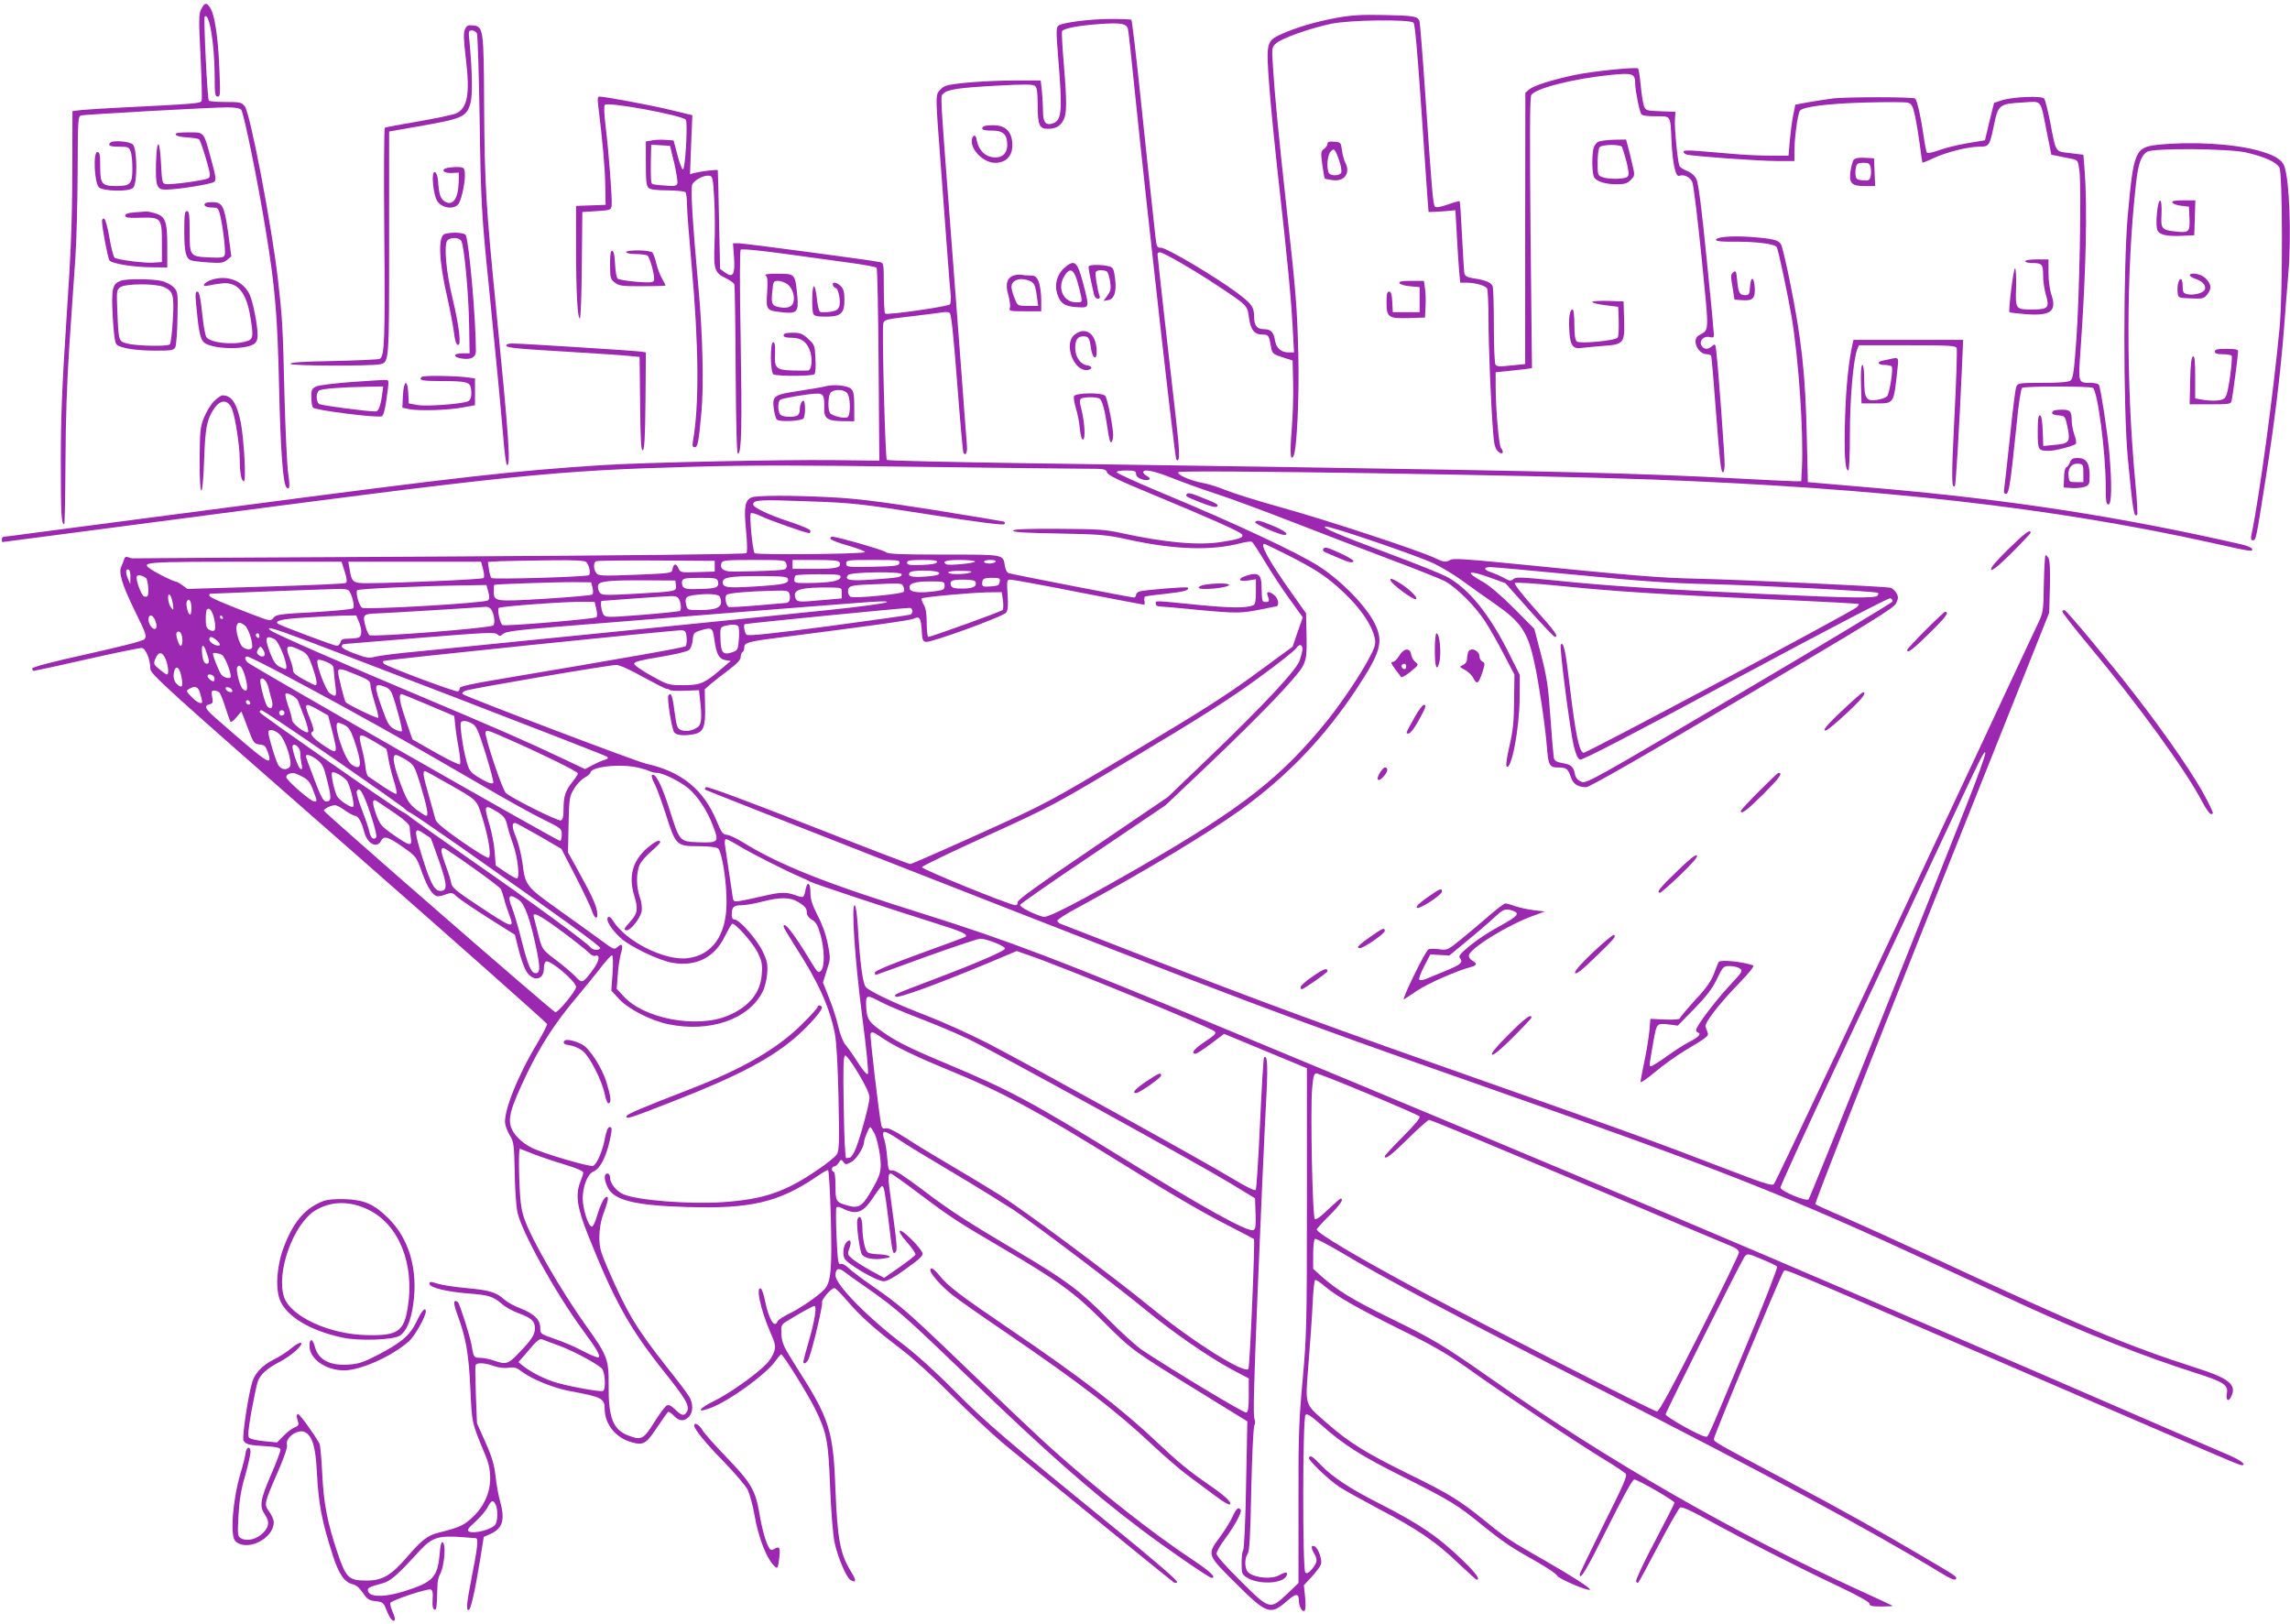 <?xml version="1.0" standalone="no"?>
<!DOCTYPE svg PUBLIC "-//W3C//DTD SVG 20010904//EN"
 "http://www.w3.org/TR/2001/REC-SVG-20010904/DTD/svg10.dtd">
<svg version="1.0" xmlns="http://www.w3.org/2000/svg"
 width="1280pt" height="908pt" viewBox="0 0 1280 908"
 preserveAspectRatio="xMidYMid meet">
<g transform="translate(0,908) scale(0.1,-0.1)"
fill="#9c27b0" stroke="none">
<path d="M1125 9030 c-14 -27 -15 -57 -4 -265 6 -129 9 -240 6 -248 -5 -15
-27 -17 -427 -37 -107 -5 -217 -12 -245 -15 l-50 -6 -1 -352 c-1 -280 -8 -447
-33 -819 -24 -369 -31 -534 -31 -787 0 -300 3 -351 19 -351 3 0 6 156 7 348 1
241 8 442 22 657 12 171 27 387 33 480 7 94 12 311 13 483 1 304 2 313 21 317
28 6 735 45 816 45 42 0 70 -5 77 -13 15 -17 94 -407 137 -672 53 -322 66
-477 75 -880 8 -355 22 -539 41 -559 18 -19 21 5 10 76 -6 40 -16 240 -21 443
-9 385 -12 426 -36 640 -35 302 -155 931 -186 971 -18 22 -26 24 -108 24 -49
0 -91 3 -93 8 -8 12 -30 462 -23 469 26 26 55 -150 56 -334 0 -98 2 -113 17
-113 15 0 15 15 9 158 -7 174 -26 300 -51 338 -20 32 -31 30 -50 -6z"/>
<path d="M7475 8981 c-121 -22 -229 -54 -311 -91 -86 -39 -88 -45 -69 -295 8
-110 33 -360 55 -555 47 -419 67 -629 76 -802 l7 -128 -29 0 c-43 0 -70 24
-77 65 -8 49 -23 65 -63 65 -37 0 -54 20 -54 67 0 58 -13 75 -99 139 -120 89
-389 248 -420 249 -24 0 -26 4 -33 65 -19 170 -52 479 -88 824 -22 209 -43
382 -46 385 -3 3 -53 5 -112 5 -120 0 -273 -20 -296 -37 -13 -11 -13 -32 -1
-182 24 -293 20 -346 -28 -364 -40 -15 -57 4 -57 63 0 29 -3 81 -6 115 l-7 61
-141 0 c-157 0 -351 -15 -390 -30 -14 -5 -32 -20 -41 -34 -15 -22 -14 -50 10
-363 14 -186 32 -428 40 -538 8 -110 17 -216 19 -236 2 -20 0 -42 -4 -50 -8
-12 -346 -61 -362 -52 -5 2 -8 67 -8 143 0 137 0 140 -22 145 -45 10 -757 105
-788 105 l-33 0 6 -80 c6 -96 -6 -116 -51 -83 l-27 20 -6 274 c-3 151 -6 276
-7 278 -2 4 -86 -5 -126 -15 l-29 -7 6 165 7 164 -133 32 c-119 28 -355 72
-387 72 -10 0 -11 -13 -6 -52 25 -206 37 -339 39 -438 l2 -115 -82 -3 -83 -3
0 -232 c0 -250 8 -397 21 -397 5 0 10 134 11 298 l3 297 80 5 c76 5 80 6 84
30 4 31 -16 299 -34 445 -8 67 -10 114 -4 119 17 18 426 -57 452 -83 13 -13
-3 -283 -16 -278 -6 2 -20 39 -31 83 l-21 79 -45 3 c-24 2 -59 1 -77 -3 l-33
-6 0 -123 c0 -101 3 -126 16 -137 11 -9 47 -13 107 -13 51 -1 95 -5 99 -11 4
-5 8 -37 8 -70 0 -33 12 -186 26 -340 40 -450 43 -780 7 -982 -4 -25 -2 -33
10 -33 17 0 22 25 38 200 13 143 7 427 -16 680 -35 390 -46 569 -35 590 14 25
65 52 93 48 21 -3 22 -10 29 -128 4 -69 5 -181 2 -250 -6 -146 0 -165 63 -195
23 -11 45 -27 48 -35 2 -8 6 -225 7 -482 2 -306 6 -467 13 -465 20 7 23 151
15 637 -6 303 -5 499 0 504 6 6 101 -3 247 -23 131 -18 298 -41 372 -51 73
-10 137 -22 141 -27 4 -4 9 -249 11 -543 l4 -535 -255 3 c-298 3 -1064 -13
-1295 -28 -494 -32 -772 -63 -2080 -235 -654 -86 -795 -104 -885 -116 -41 -5
-140 -18 -220 -29 -80 -11 -151 -20 -157 -20 -7 0 -13 -7 -13 -15 0 -8 2 -15
3 -15 2 0 397 52 878 115 1995 263 2193 284 2984 306 303 9 601 9 1230 0 457
-6 885 -11 953 -11 115 0 123 -1 130 -21 6 -16 66 -45 243 -118 334 -139 497
-211 510 -227 15 -18 -12 -28 -117 -44 -128 -20 -318 -2 -559 51 -87 19 -133
22 -349 23 -179 1 -250 -2 -253 -10 -3 -9 67 -13 254 -16 241 -5 267 -7 398
-36 256 -55 458 -61 621 -18 29 7 56 11 62 7 5 -3 38 -53 72 -110 35 -58 96
-152 137 -208 l75 -104 -29 -82 -28 -82 -205 -150 c-160 -118 -309 -213 -685
-437 -478 -285 -481 -287 -857 -457 -208 -94 -384 -171 -390 -171 -7 0 -265
99 -573 220 -351 137 -563 216 -569 210 -5 -5 -8 -11 -5 -14 2 -2 481 -191
1064 -419 1996 -782 2168 -847 3295 -1242 1327 -465 1696 -611 2530 -998 195
-90 411 -190 480 -222 348 -159 683 -291 961 -379 160 -51 185 -68 176 -115
-7 -36 8 -50 22 -22 37 69 -5 105 -194 165 -380 122 -635 228 -1465 614 -190
88 -415 190 -500 227 -85 36 -159 70 -163 74 -5 5 288 750 649 1657 l658 1649
4 142 c2 94 0 149 -8 163 -6 12 -14 19 -17 16 -3 -3 -7 -75 -9 -161 -2 -151
-3 -158 -34 -223 -18 -37 -160 -341 -317 -677 -627 -1340 -1146 -2441 -1158
-2454 -11 -11 -59 5 -286 92 -347 134 -592 223 -1261 458 -962 338 -1287 457
-2013 739 -214 84 -402 156 -417 162 -16 5 -28 15 -28 22 0 6 57 43 128 80
359 195 708 404 895 538 261 188 470 406 650 678 135 205 151 262 102 363 -48
98 -183 237 -310 320 -119 77 -471 242 -895 418 -129 54 -236 103 -238 109 -2
6 18 10 52 10 48 0 56 -3 56 -19 0 -12 11 -23 32 -30 38 -13 61 1 29 18 -12 7
-21 16 -21 21 0 21 63 8 169 -35 61 -24 173 -64 249 -89 75 -24 265 -95 422
-156 157 -61 400 -154 540 -207 140 -52 277 -107 305 -121 67 -36 172 -141
227 -227 25 -38 72 -121 104 -183 l59 -113 -2 -147 c-1 -118 -6 -167 -26 -252
-14 -60 -21 -109 -16 -114 26 -28 72 212 73 380 l1 131 -57 114 c-112 226
-229 370 -353 436 -33 17 -177 75 -320 128 -291 109 -376 145 -358 152 18 7
513 -162 608 -207 44 -21 116 -65 160 -97 44 -32 123 -89 176 -125 153 -106
189 -160 227 -339 24 -111 58 -339 68 -459 8 -108 15 -120 62 -120 48 0 56 -7
72 -53 13 -40 39 -57 87 -57 17 0 340 185 871 498 724 426 846 502 860 529 13
28 14 36 2 58 -8 14 -23 27 -34 30 -37 7 -822 44 -1071 50 -227 5 -345 15
-1110 91 -192 19 -264 23 -277 15 -25 -15 -38 -14 -86 9 -84 41 -604 212 -848
280 -138 38 -284 84 -325 101 -41 17 -96 34 -124 39 -69 12 -151 48 -138 61
14 14 1958 -16 2638 -41 1287 -48 2247 -157 3141 -355 222 -50 227 -50 222
-33 -3 7 -29 18 -59 25 -674 154 -1288 249 -2019 313 -135 12 -281 24 -325 28
l-80 7 -6 260 c-8 350 -29 536 -95 865 -20 96 -41 186 -47 200 -14 29 -43 36
-178 46 -105 7 -192 -1 -187 -18 3 -7 41 -10 103 -9 115 1 225 -12 236 -30 9
-14 63 -271 84 -394 39 -238 66 -637 57 -837 l-4 -78 -37 0 c-21 0 -161 7
-312 15 -551 30 -1058 42 -2574 65 -368 5 -1010 15 -1425 21 -415 6 -759 14
-763 18 -9 9 -28 731 -20 762 6 23 10 24 183 44 74 9 144 18 155 20 11 2 26 1
33 -4 9 -5 21 -116 42 -390 16 -210 32 -386 35 -392 14 -21 24 4 19 49 -2 26
-18 229 -34 452 -17 223 -39 520 -50 660 -67 880 -64 830 -48 846 24 24 80 33
296 45 158 9 206 8 217 -1 11 -9 15 -35 15 -101 0 -117 9 -139 55 -139 47 0
71 14 90 50 18 36 19 95 1 314 -8 93 -12 174 -10 181 7 16 94 33 215 41 115 8
147 2 154 -29 3 -12 21 -177 40 -367 71 -689 222 -2031 230 -2039 21 -20 20
38 -1 219 -38 329 -104 916 -104 929 0 6 6 11 13 11 19 0 197 -103 321 -186
169 -112 168 -111 177 -178 9 -69 30 -96 75 -96 35 0 37 -4 49 -72 6 -34 11
-38 63 -55 l57 -18 3 -125 c2 -69 -2 -187 -8 -262 -11 -131 -7 -179 10 -147
19 32 33 339 27 568 -7 270 -13 343 -67 831 -43 390 -65 619 -75 780 -7 103
-6 106 18 128 29 27 188 84 307 109 103 22 441 26 461 6 8 -8 21 -156 40 -430
16 -230 32 -465 36 -523 l8 -105 35 1 c19 1 53 3 75 5 l40 4 8 -140 c4 -77 10
-168 13 -202 l6 -63 36 0 c47 0 103 -16 114 -32 4 -7 8 -83 8 -168 0 -153 13
-476 26 -638 5 -66 10 -88 27 -105 23 -23 38 -7 17 18 -12 15 -29 208 -30 342
l0 82 58 6 c31 3 77 8 101 11 l44 6 -8 753 c-5 551 -4 758 4 773 20 38 239 93
443 113 125 13 138 8 138 -50 1 -40 23 -151 34 -169 4 -8 36 -12 81 -12 87 0
81 9 88 -140 6 -123 23 -201 43 -193 26 10 60 -6 73 -34 7 -15 30 -205 52
-422 43 -437 45 -400 -16 -436 -41 -24 -5 -105 46 -105 10 0 20 -4 23 -8 3 -4
14 -132 25 -283 25 -324 30 -369 42 -369 5 0 9 21 9 46 0 48 -35 528 -46 622
-5 50 -7 53 -23 38 -24 -22 -48 -20 -61 3 -14 27 14 55 46 47 19 -5 24 -2 24
13 0 11 -18 204 -41 428 -26 265 -46 419 -56 440 -9 20 -28 37 -52 47 -21 8
-41 21 -44 29 -10 26 -28 210 -25 257 l3 45 -83 3 c-79 3 -83 4 -93 29 -5 15
-14 67 -18 115 -5 49 -11 91 -15 95 -9 10 -263 -16 -358 -37 -129 -28 -223
-58 -249 -79 l-23 -19 -1 -758 0 -759 -79 -8 c-62 -7 -81 -6 -87 5 -5 7 -9
103 -9 213 0 110 -3 210 -6 222 -6 23 -37 37 -112 48 -32 5 -43 12 -47 28 -2
12 -8 107 -13 210 -5 103 -11 189 -13 192 -3 2 -32 -6 -66 -18 -42 -15 -66
-18 -72 -12 -11 11 -17 78 -56 652 -14 204 -28 378 -31 386 -10 26 -34 30
-199 33 -123 3 -183 -1 -260 -15z m-3706 -814 c12 -53 20 -105 17 -113 -5 -14
-18 -16 -72 -11 -36 2 -67 7 -69 9 -7 7 -8 36 -7 131 l2 88 53 -3 52 -3 24
-98z m3425 -2188 c148 -75 204 -111 281 -178 116 -101 195 -211 210 -292 5
-28 0 -48 -30 -104 -47 -91 -154 -250 -234 -350 -257 -319 -478 -492 -1051
-822 -331 -190 -513 -285 -538 -278 -51 13 -134 55 -130 67 3 7 186 135 409
284 l404 273 231 219 c302 287 511 505 538 562 18 39 21 60 19 169 l-3 123
-82 116 c-123 173 -178 272 -151 272 3 0 61 -28 127 -61z m1625 -113 c353 -35
518 -46 731 -51 285 -7 939 -40 947 -49 3 -2 2 -9 -2 -15 -9 -16 -149 -14
-645 9 -569 26 -864 45 -1145 74 -199 20 -232 22 -246 9 -14 -12 -21 -11 -50
5 -19 11 -51 25 -71 32 -46 14 -49 30 -7 30 18 0 237 -20 488 -44z m-487 -16
l83 -30 133 -150 c74 -83 138 -150 143 -150 23 0 1 31 -112 157 -69 77 -117
139 -112 144 5 5 114 -2 253 -16 301 -31 578 -48 1191 -76 261 -11 476 -23
478 -25 3 -2 -2 -11 -10 -18 -28 -26 -1512 -817 -1528 -814 -24 5 -45 106 -76
366 -25 212 -35 256 -51 239 -9 -9 51 -474 72 -564 13 -52 23 -75 36 -79 13
-4 296 143 869 451 512 275 856 454 865 451 9 -3 14 -12 12 -19 -3 -6 -388
-239 -857 -515 -826 -488 -854 -503 -882 -492 -19 8 -31 22 -35 39 -9 46 -20
56 -68 65 -35 6 -47 13 -51 30 -2 11 -11 113 -19 226 -12 176 -20 226 -52 350
l-38 145 -115 116 c-70 70 -138 128 -173 147 -105 58 -84 69 44 22z m-1052
-399 c0 -10 -7 -37 -15 -62 -19 -55 -204 -253 -518 -554 l-219 -210 -421 -286
c-306 -207 -421 -290 -419 -302 2 -10 -4 -17 -12 -17 -30 0 -527 202 -523 213
2 6 167 86 368 177 358 163 371 170 834 447 347 207 523 319 672 428 111 80
209 158 218 171 17 26 35 24 35 -5z m3716 -861 c-281 -714 -878 -2206 -887
-2214 -13 -14 -153 45 -157 65 -1 9 149 337 334 730 185 393 433 921 551 1174
247 528 256 545 260 525 2 -8 -43 -134 -101 -280z"/>
<path d="M2599 8916 c-9 -20 -8 -56 5 -165 24 -197 9 -278 -57 -306 -18 -7
-112 -27 -210 -44 -97 -16 -181 -32 -186 -35 -4 -3 -6 -263 -3 -578 5 -608 2
-702 -26 -714 -9 -4 -126 -9 -260 -12 -174 -3 -242 -8 -239 -16 4 -12 456 -13
503 -2 49 13 49 8 49 676 l0 625 160 28 c253 44 273 53 295 132 12 44 10 177
-6 343 -6 58 -5 62 14 62 11 0 23 -8 28 -17 4 -10 11 -225 15 -478 6 -455 12
-550 50 -920 38 -377 69 -703 82 -858 7 -91 16 -157 22 -157 20 1 8 167 -60
855 -59 594 -66 708 -69 1155 -2 431 -4 442 -63 448 -27 3 -35 -1 -44 -22z"/>
<path d="M10240 8529 c-36 -5 -96 -14 -135 -21 l-70 -13 -12 -60 c-7 -33 -15
-97 -19 -142 l-7 -83 -101 0 c-55 0 -150 4 -211 10 -60 5 -147 12 -192 16 -57
5 -83 3 -83 -4 0 -6 8 -13 18 -16 31 -9 402 -36 503 -36 l99 0 0 60 c0 67 18
201 30 220 14 23 152 41 367 47 116 3 223 3 236 -1 22 -5 28 -16 41 -73 8 -38
20 -111 27 -163 6 -52 13 -97 15 -99 1 -1 28 9 59 24 72 34 195 65 256 65 58
0 60 3 85 124 23 110 30 116 158 123 113 7 99 23 136 -162 l26 -130 37 -7 c20
-5 54 -11 74 -15 38 -8 38 -9 46 -68 12 -88 0 -717 -18 -955 -12 -168 -18
-207 -32 -217 -12 -9 -60 -13 -155 -13 -134 0 -139 -1 -148 -22 -5 -13 -21
-138 -35 -278 -15 -140 -29 -270 -32 -287 -4 -25 -2 -33 10 -33 16 0 24 48 58
380 12 125 25 208 32 212 16 10 379 10 395 0 27 -17 72 -362 72 -549 0 -85 3
-103 15 -103 19 0 20 115 5 290 -10 111 -46 347 -57 376 -3 9 -21 14 -47 14
-71 0 -70 -3 -57 181 31 436 39 798 23 1009 l-7 85 -73 9 c-86 10 -79 -1 -112
171 -13 66 -28 126 -34 134 -13 17 -180 10 -241 -11 l-39 -13 -26 -104 -25
-105 -100 -17 c-55 -9 -126 -27 -158 -39 -33 -12 -62 -18 -66 -14 -4 5 -13 50
-20 101 -13 94 -35 190 -46 202 -10 10 -393 10 -465 0z"/>
<path d="M5497 8373 c-17 -16 -3 -23 47 -23 64 0 86 -21 86 -81 0 -42 -24 -69
-64 -69 -58 0 -97 38 -108 104 -4 27 -22 22 -26 -6 -7 -56 66 -128 130 -128
69 0 105 47 95 123 -8 58 -43 87 -106 87 -26 0 -51 -3 -54 -7z"/>
<path d="M982 8328 c3 -8 28 -14 64 -16 32 -2 63 -7 67 -11 5 -5 22 -53 38
-107 25 -86 27 -100 14 -110 -16 -12 -209 -38 -240 -33 -18 4 -20 15 -25 114
-7 143 -24 145 -28 2 -3 -126 4 -147 53 -147 67 0 260 31 273 44 11 11 8 32
-18 126 -43 158 -37 150 -126 150 -56 0 -75 -3 -72 -12z"/>
<path d="M8933 8287 c-12 -6 -24 -24 -27 -40 -9 -46 -7 -136 4 -157 13 -24 62
-40 127 -40 44 0 59 5 78 24 23 24 24 25 9 87 -8 35 -19 81 -25 102 l-10 37
-67 -1 c-37 -1 -77 -6 -89 -12z m133 -28 c3 -6 15 -43 25 -82 13 -51 15 -75 7
-84 -12 -15 -105 -17 -142 -3 -25 9 -26 13 -26 83 0 43 5 78 12 85 15 15 114
16 124 1z"/>
<path d="M617 8283 c-17 -16 -3 -23 48 -23 50 0 56 -2 65 -26 6 -14 10 -56 10
-94 0 -88 -11 -100 -90 -100 -81 0 -90 11 -90 111 0 66 -3 79 -16 79 -24 0
-17 -172 9 -197 22 -22 165 -26 190 -4 26 21 25 221 -1 244 -19 17 -111 24
-125 10z"/>
<path d="M7420 8276 c0 -8 -9 -21 -19 -28 -18 -13 -19 -20 -10 -89 6 -41 12
-76 14 -77 2 -2 22 -6 44 -9 67 -9 101 40 70 99 -6 11 -14 41 -18 67 -6 45 -7
46 -44 49 -28 2 -37 -1 -37 -12z m65 -92 c10 -28 15 -59 12 -68 -8 -21 -63
-21 -71 0 -12 31 -6 97 11 116 20 22 25 17 48 -48z"/>
<path d="M12065 8271 c-131 -14 -139 -31 -172 -398 -25 -285 -25 -1076 0
-1348 29 -308 35 -341 53 -322 3 3 -1 81 -10 174 -53 564 -52 1191 4 1684 12
105 29 152 62 171 37 21 450 18 551 -4 105 -24 171 -54 188 -85 18 -34 19
-696 1 -893 -33 -354 -114 -955 -158 -1162 -4 -21 -2 -28 9 -28 17 0 18 7 71
345 48 301 82 582 101 820 8 110 20 252 25 317 19 218 7 533 -22 610 -14 37
-58 63 -148 87 -140 38 -370 51 -555 32z"/>
<path d="M10361 8187 c-6 -8 -14 -39 -18 -67 -8 -66 7 -80 84 -80 l54 0 -3 78
-3 77 -51 3 c-35 2 -54 -2 -63 -11z m95 -42 c3 -14 3 -37 0 -51 -6 -22 -11
-25 -44 -22 -30 2 -38 7 -40 27 -2 12 -1 34 2 47 5 20 13 24 41 24 29 0 36 -4
41 -25z"/>
<path d="M2508 8143 c-47 -7 -34 -32 15 -30 l42 2 -1 -53 c-3 -95 -34 -137
-80 -107 -23 15 -31 42 -36 119 -2 23 -9 41 -17 44 -23 8 -10 -131 15 -165 29
-39 96 -45 118 -11 18 28 39 133 34 173 -2 26 -8 30 -33 31 -16 1 -42 -1 -57
-3z"/>
<path d="M12056 7885 c-4 -46 -3 -82 4 -94 13 -25 55 -33 140 -29 l65 3 3 98
3 97 -66 0 c-49 0 -66 -3 -63 -12 3 -7 24 -15 49 -18 l44 -5 3 -64 c4 -77 -3
-84 -78 -75 -77 8 -83 15 -78 98 4 99 -17 100 -26 1z"/>
<path d="M1147 7944 c-13 -13 5 -24 38 -24 31 0 35 -3 44 -37 17 -67 34 -211
27 -228 -5 -15 -18 -17 -85 -14 -110 5 -111 7 -111 145 0 95 -3 114 -15 114
-12 0 -15 -19 -15 -109 0 -118 8 -154 37 -166 10 -4 54 -9 98 -12 69 -5 83 -3
104 14 l24 20 -18 134 c-21 148 -32 169 -88 169 -19 0 -37 -3 -40 -6z"/>
<path d="M753 7893 c-38 -3 -53 -8 -53 -18 0 -12 17 -14 85 -12 116 3 120 -1
120 -141 l0 -107 -45 -3 c-49 -4 -199 15 -219 27 -6 4 -20 54 -29 111 -10 59
-23 105 -30 108 -6 2 -12 -4 -12 -13 0 -36 33 -210 42 -221 14 -18 133 -37
233 -38 l90 -1 0 121 c0 140 -11 166 -72 183 -21 6 -42 10 -48 9 -5 -1 -34 -3
-62 -5z"/>
<path d="M2488 7773 c-41 -10 -36 -147 12 -355 17 -76 34 -166 38 -200 4 -39
12 -63 21 -66 21 -7 8 103 -29 258 -36 145 -50 301 -30 325 18 21 67 19 79 -3
16 -31 40 -287 43 -462 l3 -165 -39 0 c-53 0 -57 -21 -6 -29 52 -8 80 6 80 42
0 178 -37 596 -56 647 -6 15 -74 19 -116 8z"/>
<path d="M3410 7602 c0 -75 2 -82 26 -101 24 -19 40 -21 155 -21 71 0 129 2
129 4 0 3 -9 20 -19 38 -11 18 -25 56 -32 83 -6 28 -16 56 -22 63 -12 15 -147
17 -147 2 0 -5 24 -10 53 -10 28 0 58 -4 65 -8 15 -10 45 -120 37 -140 -4 -11
-22 -13 -98 -7 -50 4 -97 12 -104 17 -7 5 -13 41 -15 81 -2 45 -7 72 -15 75
-10 3 -13 -17 -13 -76z"/>
<path d="M11320 7620 c0 -5 15 -10 34 -10 60 0 66 -6 66 -69 0 -32 7 -81 16
-110 21 -71 11 -81 -75 -81 -96 0 -96 0 -92 125 1 60 -1 105 -6 105 -9 0 -38
-238 -31 -246 2 -1 42 -6 90 -10 141 -11 176 16 144 110 -9 26 -16 80 -16 121
l0 75 -65 0 c-37 0 -65 -4 -65 -10z"/>
<path d="M5952 7585 c-42 -35 -59 -92 -44 -143 17 -57 42 -75 112 -79 72 -4
71 -7 32 142 -31 114 -46 126 -100 80z m69 -75 c9 -30 19 -70 22 -87 6 -32 5
-33 -27 -33 -73 0 -109 80 -66 148 29 47 51 39 71 -28z"/>
<path d="M6086 7592 c-4 -6 1 -33 29 -159 3 -13 13 -23 21 -23 9 0 14 6 11 13
-12 32 -28 128 -22 137 7 12 45 13 62 2 6 -4 14 -29 18 -55 6 -41 4 -53 -15
-79 l-22 -30 24 4 c36 5 50 46 41 119 -7 56 -11 64 -33 70 -35 10 -108 11
-114 1z"/>
<path d="M9688 7558 c-14 -12 -15 -21 -4 -83 l11 -70 46 -3 c57 -4 71 11 67
72 -4 61 -22 64 -26 4 -3 -43 -6 -48 -27 -48 -31 0 -39 14 -45 83 -5 52 -7 57
-22 45z"/>
<path d="M4279 7541 c11 -7 13 -28 9 -95 -7 -101 -5 -102 89 -112 77 -8 87 3
80 88 -13 130 -10 128 -117 128 -47 0 -70 -4 -61 -9z m124 -51 c30 -24 44 -78
28 -109 -12 -21 -44 -27 -88 -15 -29 8 -33 22 -26 88 5 53 7 56 33 56 15 0 39
-9 53 -20z"/>
<path d="M5670 7541 c-41 -11 -53 -49 -34 -110 8 -29 12 -61 9 -71 -6 -19 -1
-20 84 -20 l91 0 0 65 c0 36 -7 81 -14 100 -13 30 -20 35 -50 35 -19 0 -40 2
-48 4 -7 2 -24 1 -38 -3z m83 -30 c28 -11 34 -23 43 -91 l7 -50 -57 0 c-55 0
-58 1 -71 33 -25 61 -27 83 -10 101 18 18 51 21 88 7z"/>
<path d="M12240 7541 c0 -5 16 -15 35 -21 41 -13 62 -44 45 -64 -14 -17 -65
-28 -96 -20 -20 5 -24 12 -24 45 0 21 -4 39 -10 39 -13 0 -22 -40 -18 -76 3
-29 4 -29 74 -32 68 -3 73 -1 93 24 25 32 21 59 -15 92 -25 22 -84 31 -84 13z"/>
<path d="M1186 7517 c-48 -15 -65 -44 -20 -33 16 4 49 9 74 12 87 10 137 -49
159 -186 19 -115 17 -128 -26 -139 -74 -21 -196 -7 -219 24 -7 9 -18 70 -24
136 -10 88 -16 119 -27 119 -11 0 -12 -14 -7 -67 13 -147 23 -197 42 -215 38
-39 224 -46 280 -12 16 11 22 24 22 52 -1 59 -26 186 -45 226 -36 76 -123 110
-209 83z"/>
<path d="M673 7510 c-45 -18 -51 -43 -43 -199 6 -100 12 -147 22 -157 20 -20
108 -34 219 -34 87 0 100 2 109 19 5 11 11 85 12 164 3 140 2 146 -20 170 -13
14 -43 30 -67 36 -52 13 -201 14 -232 1z m242 -34 c53 -23 59 -43 51 -185 -4
-69 -11 -130 -17 -136 -13 -13 -188 -9 -240 5 -46 13 -46 12 -53 177 -5 117
-4 123 17 138 29 20 194 21 242 1z"/>
<path d="M7822 7498 c3 -8 28 -15 59 -18 l54 -5 0 -70 0 -70 -75 0 -75 0 -3
58 c-2 42 -7 57 -17 57 -12 0 -15 -14 -15 -59 0 -85 10 -92 124 -89 l91 3 3
60 c2 33 1 79 -3 103 l-6 42 -70 0 c-52 0 -70 -3 -67 -12z"/>
<path d="M4656 7485 c4 -8 10 -15 15 -15 15 0 30 -76 20 -103 -7 -19 -19 -25
-51 -30 -24 -3 -48 -3 -55 -1 -7 3 -15 34 -19 75 -4 38 -11 69 -17 69 -10 0
-13 -129 -3 -154 5 -12 21 -16 70 -16 85 0 104 18 104 95 0 42 -5 60 -20 75
-24 24 -52 27 -44 5z"/>
<path d="M8900 7392 c0 -5 33 -13 73 -18 l72 -9 3 -80 c1 -44 -1 -85 -6 -92
-11 -17 -211 -36 -228 -22 -10 8 -14 37 -14 95 0 48 -4 84 -10 84 -16 0 -23
-45 -18 -121 4 -79 20 -101 67 -94 14 2 66 7 114 11 124 8 129 14 125 147 l-3
102 -87 3 c-49 1 -88 -1 -88 -6z"/>
<path d="M6006 7209 c-63 -50 -4 -209 74 -197 29 4 26 22 -4 26 -37 5 -66 47
-66 96 0 47 13 66 46 66 28 0 34 -9 42 -67 8 -56 32 -71 32 -20 0 100 -60 146
-124 96z"/>
<path d="M4380 7206 c0 -10 13 -14 46 -14 56 0 89 -27 105 -85 11 -43 4 -96
-14 -98 -7 -1 -46 -1 -87 0 -93 3 -102 13 -98 95 2 41 -1 60 -9 63 -20 7 -18
-173 1 -180 27 -11 217 -10 228 1 6 6 9 42 6 87 -3 74 -5 78 -41 111 -31 29
-44 34 -87 34 -36 0 -50 -4 -50 -14z"/>
<path d="M10355 7158 c-22 -98 -37 -243 -42 -414 -6 -200 0 -294 18 -294 5 0
9 84 9 204 0 195 19 416 41 473 l9 23 270 0 c241 0 271 -2 277 -16 3 -9 -2
-185 -13 -391 -17 -335 -16 -399 3 -380 5 6 25 336 39 655 l7 162 -306 0 -307
0 -5 -22z"/>
<path d="M2830 7150 c0 -14 38 -18 340 -36 151 -9 304 -19 340 -23 l65 -6 3
-263 c2 -204 5 -263 15 -259 9 3 13 71 15 275 l2 272 -22 4 c-25 5 -674 46
-725 46 -18 0 -33 -4 -33 -10z"/>
<path d="M12380 7115 c0 -11 12 -15 44 -15 25 0 47 -4 50 -9 3 -5 -1 -58 -9
-117 -11 -77 -20 -113 -32 -121 -18 -14 -66 -16 -125 -7 l-38 7 0 119 c0 91
-3 119 -12 116 -9 -3 -14 -42 -16 -136 l-3 -132 116 0 c111 0 115 1 119 23 7
29 36 255 36 273 0 11 -16 14 -65 14 -51 0 -65 -3 -65 -15z"/>
<path d="M10565 7073 c-11 -2 -30 -6 -42 -9 -35 -7 -27 -24 11 -24 19 0 37 -4
40 -9 9 -15 -13 -155 -27 -167 -7 -7 -31 -15 -53 -19 -63 -10 -74 7 -74 111 0
51 -4 84 -10 84 -7 0 -10 -38 -8 -107 l3 -108 78 0 c105 0 102 -6 123 193 7
66 7 66 -41 55z"/>
<path d="M2357 6973 c-19 -18 2 -23 102 -23 150 0 168 -5 174 -43 5 -40 -1
-64 -19 -71 -39 -15 -235 -29 -280 -20 l-49 9 -3 58 c-4 82 -26 71 -30 -16
l-3 -66 38 -8 c52 -11 224 -6 303 10 l65 12 0 75 0 75 -55 7 c-75 8 -235 10
-243 1z"/>
<path d="M1970 6945 c-96 -7 -187 -18 -202 -25 -25 -12 -28 -19 -28 -59 0 -25
4 -52 9 -59 9 -15 359 -59 385 -49 9 4 18 35 26 94 15 106 15 108 -2 109 -7 1
-92 -4 -188 -11z m165 -77 c-8 -57 -20 -88 -35 -88 -50 0 -308 34 -317 42 -7
6 -13 23 -13 39 0 15 6 31 13 36 15 10 128 19 260 21 l99 2 -7 -52z"/>
<path d="M4615 6921 c-16 -5 -83 -16 -148 -26 -142 -21 -151 -28 -142 -99 4
-28 11 -55 17 -61 13 -15 140 -9 150 7 11 18 10 98 -1 98 -11 0 -21 -25 -21
-55 0 -12 -7 -26 -16 -29 -26 -10 -79 -7 -92 6 -15 15 -16 75 0 84 15 9 163
34 205 34 36 0 42 -13 40 -83 -2 -56 19 -70 100 -71 l68 -1 0 82 c0 64 -4 86
-17 99 -19 19 -98 27 -143 15z m119 -37 c21 -20 22 -129 2 -137 -20 -8 -88 9
-97 25 -12 18 -11 86 1 109 13 24 72 26 94 3z"/>
<path d="M6003 6865 c-3 -9 2 -39 11 -68 9 -29 19 -80 22 -115 4 -39 11 -61
18 -59 14 5 9 94 -9 167 -11 42 -12 56 -2 62 15 10 88 10 103 0 15 -9 30 -65
45 -170 7 -52 15 -80 21 -74 5 5 10 22 10 38 1 42 -32 207 -44 221 -16 20
-167 18 -175 -2z"/>
<path d="M1194 6835 c-18 -19 -43 -61 -55 -92 -20 -51 -22 -77 -23 -228 -1
-233 17 -237 25 -5 6 178 15 224 55 285 37 56 82 53 103 -7 18 -51 41 -206 41
-274 0 -75 9 -124 23 -124 14 0 1 232 -17 327 -22 109 -51 153 -102 153 -9 0
-31 -16 -50 -35z"/>
<path d="M11477 6783 c-15 -14 -5 -22 30 -25 36 -3 36 -3 50 -68 16 -81 9 -90
-75 -97 l-61 -6 -3 83 c-2 56 -7 85 -15 88 -10 3 -13 -20 -13 -91 0 -104 2
-107 64 -107 34 0 136 27 149 39 4 4 1 27 -8 50 -8 24 -15 58 -15 76 0 56 -8
65 -54 65 -24 0 -46 -3 -49 -7z"/>
<path d="M11570 6496 c-5 -13 -14 -26 -20 -28 -7 -2 -13 -27 -13 -58 l-2 -55
46 -3 c25 -2 57 2 72 7 25 10 27 15 27 64 0 68 -19 97 -66 97 -27 0 -36 -5
-44 -24z m75 -61 l0 -50 -40 0 c-39 0 -40 1 -43 36 -4 44 19 71 57 67 24 -3
26 -6 26 -53z"/>
<path d="M6634 6319 c-8 -14 -10 -13 80 -49 54 -21 82 -28 89 -21 11 11 -1 17
-113 61 -32 13 -51 16 -56 9z"/>
<path d="M4202 6300 c-38 -16 -45 -52 -32 -184 7 -76 8 -122 2 -128 -6 -6
-644 -13 -1713 -19 -937 -5 -1708 -9 -1714 -10 -5 -1 -18 2 -27 6 -13 5 -20 2
-24 -11 -3 -11 -11 -29 -16 -41 -16 -33 4 -100 71 -238 72 -147 72 -149 58
-168 -8 -10 -126 -40 -319 -83 -208 -46 -308 -73 -308 -81 0 -7 4 -13 9 -13 5
0 139 29 297 65 159 36 297 64 307 63 22 -3 47 -65 47 -115 0 -30 70 -94 1108
-1003 609 -534 1108 -977 1110 -984 1 -6 -23 -54 -54 -106 -111 -184 -192
-388 -180 -453 3 -18 16 -48 28 -67 19 -32 22 -51 25 -200 1 -91 8 -192 15
-225 21 -104 208 -444 359 -651 84 -114 106 -151 95 -161 -4 -4 -42 11 -84 33
-42 23 -114 54 -159 69 -81 28 -83 29 -83 60 0 47 -31 79 -107 110 -38 14 -79
37 -93 50 -45 41 -83 53 -205 64 -66 6 -141 17 -167 25 -41 13 -48 13 -48 1 0
-22 92 -45 217 -55 117 -9 138 -16 190 -60 17 -16 58 -38 90 -50 74 -27 93
-45 93 -85 0 -36 -19 -65 -94 -142 -55 -58 -69 -62 -136 -38 -23 8 -57 15 -76
15 -35 0 -37 3 -49 75 -8 46 -61 213 -74 234 -5 7 -14 11 -19 7 -7 -4 -2 -29
14 -73 48 -128 64 -219 73 -413 9 -198 6 -187 86 -379 52 -125 22 -257 -79
-347 -46 -42 -68 -52 -191 -83 -55 -14 -92 -43 -172 -137 -88 -101 -136 -129
-225 -129 -99 0 -114 15 -161 154 -57 169 -78 277 -86 446 -4 83 -11 157 -15
165 -31 56 -113 169 -121 166 -5 -2 -8 -10 -6 -17 2 -8 6 -22 8 -31 4 -12 -3
-21 -20 -27 -14 -5 -42 -26 -62 -47 l-37 -37 -71 7 c-40 4 -77 12 -84 19 -9 9
-6 42 12 146 14 74 29 148 35 166 14 41 50 75 126 114 66 35 132 95 116 105
-6 3 -29 -10 -53 -30 -24 -20 -68 -49 -100 -64 -62 -32 -102 -73 -118 -122
-23 -70 -59 -313 -50 -330 12 -22 32 -27 129 -32 51 -3 76 -9 78 -18 1 -7 -22
-71 -53 -141 -60 -139 -66 -176 -35 -222 28 -42 25 -68 -10 -104 -35 -35 -88
-48 -120 -31 -22 12 -23 15 -17 129 5 85 14 144 37 221 16 58 30 118 30 133 0
38 -24 30 -28 -9 -2 -16 -14 -66 -28 -111 -43 -145 -59 -347 -29 -377 63 -62
215 12 215 105 0 14 -11 40 -25 59 -30 41 -30 43 46 218 39 90 57 142 53 157
-10 42 67 92 104 68 39 -24 56 -84 63 -219 10 -185 26 -270 90 -471 33 -102
65 -148 109 -158 20 -4 39 -21 58 -48 24 -36 34 -43 71 -47 40 -5 45 -8 60
-47 9 -23 22 -48 29 -55 21 -21 26 1 7 41 -9 22 -16 44 -13 51 4 14 207 82
226 75 10 -4 13 -19 10 -57 -2 -34 1 -52 10 -55 12 -5 14 12 17 132 0 22 6 50
13 62 28 51 37 183 13 183 -5 0 -11 -28 -13 -62 -12 -135 -36 -161 -196 -212
-104 -33 -186 -35 -202 -6 -12 22 -4 28 79 50 44 12 79 42 208 183 70 75 104
85 248 74 28 -2 56 -5 64 -5 16 -2 12 -46 -25 -232 -26 -135 -29 -170 -15
-170 12 0 34 97 63 272 l22 137 38 17 c68 31 82 78 53 184 -9 30 -20 92 -25
137 -7 64 -19 107 -56 190 l-48 108 -6 155 c-3 85 -4 161 -2 168 6 17 51 15
103 -4 27 -9 59 -13 82 -9 31 4 44 1 71 -20 57 -44 180 -94 272 -111 180 -33
194 -41 194 -102 1 -82 60 -157 145 -182 70 -21 85 -13 145 77 30 45 59 86 63
90 4 4 19 -5 33 -20 30 -32 57 -34 84 -7 25 25 26 75 1 115 -10 17 -64 89
-121 160 -172 218 -225 305 -334 557 -40 93 -46 116 -46 175 1 43 8 88 21 123
28 77 33 100 20 100 -14 0 -35 -43 -56 -113 -10 -34 -22 -56 -28 -54 -20 6
-49 99 -50 157 0 69 28 138 59 151 41 15 80 97 100 212 5 28 3 37 -8 37 -10 0
-18 -20 -26 -59 -13 -74 -46 -149 -67 -158 -19 -7 -278 69 -340 100 -48 23
-92 62 -111 99 -30 58 -15 115 82 318 78 161 160 287 281 430 48 58 110 133
136 168 27 34 52 62 58 62 5 0 7 -39 3 -99 l-7 -98 43 -47 c53 -57 176 -120
275 -141 231 -48 448 26 527 180 12 22 23 67 26 101 4 54 1 71 -25 126 -32 67
-130 178 -157 178 -10 0 -16 9 -16 24 0 46 10 56 54 56 22 0 75 9 116 20 99
26 156 25 200 -1 41 -25 50 -36 50 -64 0 -11 12 -27 28 -36 22 -12 33 -31 47
-80 24 -83 26 -182 4 -205 -15 -15 -19 -11 -55 48 -96 159 -154 235 -154 198
0 -5 29 -53 63 -107 128 -197 193 -339 223 -488 9 -45 17 -173 21 -362 5 -255
4 -295 -10 -316 -8 -13 -55 -51 -104 -84 -185 -127 -304 -167 -535 -183 -188
-12 -472 10 -553 44 -39 17 -75 61 -75 92 0 15 -6 24 -15 24 -20 0 -19 -33 1
-76 35 -73 148 -102 445 -111 353 -11 511 26 721 168 31 22 61 39 66 39 5 0
12 -119 16 -267 7 -291 1 -361 -37 -401 -34 -37 -138 -108 -200 -137 -30 -15
-58 -33 -61 -41 -16 -42 -48 10 -69 111 -7 38 -19 71 -25 73 -28 9 -1 -117 52
-241 30 -68 33 -82 23 -113 -6 -19 -25 -50 -43 -68 -58 -60 -207 -165 -292
-207 -89 -43 -104 -71 -20 -39 104 39 304 184 360 259 16 23 32 41 34 41 11 0
149 -222 190 -305 66 -134 74 -179 84 -441 5 -128 16 -263 24 -302 17 -84 67
-201 90 -214 34 -19 34 -2 0 52 -57 92 -74 182 -84 450 -12 334 -33 399 -216
685 -74 117 -83 136 -86 184 -3 52 -1 56 27 74 71 44 148 87 157 87 15 0 3
-79 -32 -200 -17 -58 -30 -108 -30 -112 0 -19 22 -5 31 19 22 56 79 298 74
312 -6 15 51 81 69 81 6 0 38 -32 71 -71 74 -86 156 -160 305 -273 67 -51 184
-158 280 -255 91 -91 219 -211 285 -267 96 -80 903 -739 953 -777 8 -6 16 -7
22 -1 6 6 -124 119 -352 304 -610 496 -717 588 -893 766 -106 107 -215 205
-290 262 -192 145 -375 331 -375 383 0 38 17 45 48 21 15 -12 74 -54 132 -94
160 -112 211 -157 555 -488 454 -437 689 -644 975 -860 136 -103 379 -270 392
-270 30 0 -7 36 -104 100 -231 153 -531 390 -803 634 -66 60 -264 247 -440
416 -352 339 -392 373 -545 479 -58 40 -119 86 -136 102 -18 18 -37 27 -46 24
-13 -5 -16 17 -22 150 -4 85 -4 160 -1 165 4 6 16 5 33 -4 80 -40 117 -26 176
65 21 32 42 59 46 59 11 0 16 -28 35 -180 23 -193 25 -202 39 -191 13 11 11
39 -23 286 -19 136 -19 155 -1 155 4 0 75 -50 157 -112 174 -131 217 -159 463
-303 314 -184 407 -251 570 -415 158 -158 161 -160 544 -396 l258 -159 -7
-355 c-3 -195 -11 -359 -16 -365 -5 -5 -9 -37 -9 -72 0 -60 2 -64 31 -82 66
-40 196 -34 219 9 13 24 -3 26 -40 5 -47 -27 -160 -12 -180 25 -14 26 -12 72
4 95 10 15 15 99 20 359 4 187 12 348 17 358 6 10 6 25 1 36 -8 17 -4 182 18
722 13 329 38 889 50 1115 7 152 3 202 -15 183 -3 -3 -13 -168 -22 -367 -9
-199 -20 -366 -24 -372 -4 -7 -51 15 -130 63 -163 99 -1134 635 -1365 755
-100 51 -252 120 -340 154 -168 64 -311 131 -342 159 -20 19 -34 125 -48 353
-4 61 -11 107 -17 107 -19 0 1 -302 42 -620 25 -190 37 -318 32 -323 -6 -6
-28 20 -56 64 -26 41 -57 85 -69 99 -13 14 -30 57 -40 100 -9 41 -32 114 -52
162 l-34 86 21 67 c21 64 22 68 6 148 -10 52 -31 111 -57 160 -31 61 -40 90
-40 128 0 53 -16 66 -26 22 -11 -54 -10 -53 -55 -38 -54 20 -87 19 -184 -4
-44 -10 -99 -22 -122 -26 -39 -6 -43 -5 -47 17 -3 19 -27 180 -44 296 -2 18 0
32 6 32 5 0 40 -18 77 -41 66 -40 258 -137 340 -172 22 -9 47 -21 55 -26 17
-10 454 -155 697 -231 147 -46 184 -62 170 -76 -2 -2 -117 -45 -256 -95 -162
-59 -251 -96 -251 -105 0 -8 2 -14 4 -14 2 0 129 46 282 102 154 55 290 101
304 101 38 -1 142 -43 137 -56 -4 -14 -154 -79 -397 -171 -231 -88 -225 -85
-213 -97 11 -11 226 67 512 186 l164 69 66 -23 c197 -68 1018 -404 1040 -426
11 -11 3 -20 -53 -57 -61 -40 -83 -68 -53 -68 6 0 45 25 86 56 l73 55 232 -96
231 -96 0 -742 c0 -701 -2 -756 -24 -1002 -21 -229 -24 -312 -23 -697 l0 -437
-64 -61 c-96 -90 -97 -89 -260 73 -83 82 -134 140 -134 152 0 11 20 47 45 80
56 76 98 152 90 165 -12 19 -24 9 -45 -36 -11 -26 -43 -77 -70 -114 -75 -101
-75 -99 88 -261 173 -172 193 -179 285 -99 49 44 67 45 67 4 0 -33 18 -66 31
-58 7 4 8 31 4 75 l-7 68 45 48 c24 26 47 58 51 70 7 23 -14 86 -34 98 -21 13
-24 -5 -7 -34 23 -39 21 -54 -9 -91 -20 -23 -30 -28 -38 -20 -16 16 -15 865 1
881 9 9 28 -3 85 -53 126 -113 226 -176 458 -292 260 -130 303 -155 446 -272
119 -96 164 -126 311 -208 56 -32 104 -65 107 -74 6 -16 174 -88 183 -78 7 7
-103 78 -252 163 -191 109 -211 121 -331 219 -147 119 -200 152 -439 269 -233
115 -326 173 -448 280 -128 112 -122 90 -103 334 9 113 20 264 23 334 3 70 9
130 14 132 4 3 29 -13 55 -36 71 -59 179 -120 434 -247 175 -86 256 -134 365
-211 187 -135 635 -433 765 -511 58 -35 110 -70 117 -78 10 -12 -14 -65 -123
-283 -73 -148 -134 -273 -134 -279 0 -38 37 23 155 260 88 176 140 270 150
270 19 0 225 -119 225 -130 0 -4 -50 -101 -110 -216 -61 -115 -108 -215 -105
-223 3 -8 8 -11 12 -7 4 3 55 97 113 208 59 111 113 206 121 211 10 6 58 -15
163 -73 193 -106 507 -266 724 -368 111 -53 172 -87 172 -97 0 -12 14 -15 67
-15 36 0 64 2 62 4 -2 2 -80 38 -174 81 -704 321 -1413 727 -2064 1184 -274
192 -319 220 -581 348 -202 99 -283 149 -374 229 l-46 42 0 80 c0 45 4 84 10
87 5 3 69 -30 142 -73 256 -153 598 -335 1453 -769 917 -467 1524 -794 1905
-1026 50 -31 77 -42 82 -34 8 14 12 11 -197 134 -221 131 -453 260 -750 418
-406 216 -405 215 -405 232 0 19 377 924 390 937 12 12 -59 42 1165 -487 1389
-600 1382 -597 1395 -597 30 0 -4 27 -71 56 -41 17 -461 199 -934 404 -1720
744 -2600 1117 -4660 1972 -943 392 -1228 500 -1695 647 -554 173 -809 274
-1018 403 -37 23 -78 42 -91 42 -20 1 -29 13 -57 81 -73 173 -195 272 -392
316 -53 11 -1012 376 -1026 389 -5 5 1 13 15 19 29 12 802 144 844 144 18 0
76 -26 149 -67 66 -36 125 -66 131 -66 6 0 15 -3 19 -7 4 -4 42 -6 85 -4 l78
3 6 -54 c11 -92 8 -134 -10 -150 -25 -21 -67 -30 -96 -19 -22 9 -25 19 -37
105 -11 88 -20 110 -34 88 -9 -14 19 -190 33 -206 14 -17 56 -20 110 -10 53
11 65 41 62 153 l-2 98 33 29 c19 16 64 52 101 79 46 35 67 57 67 72 0 12 5
25 10 28 6 3 10 15 10 26 0 26 22 33 180 53 528 68 748 98 768 108 32 16 40 3
44 -67 3 -52 6 -60 24 -63 31 -4 433 142 448 164 10 13 12 41 8 101 -5 80 -4
83 16 83 12 0 183 -31 379 -70 197 -38 362 -70 366 -70 5 0 7 9 4 20 -3 11 -1
22 3 25 5 3 57 10 117 16 101 11 135 20 121 35 -6 5 -221 -12 -265 -21 -13 -3
-23 -12 -23 -20 0 -8 -6 -15 -12 -15 -14 0 -674 128 -699 136 -10 2 -19 20
-22 40 -11 66 2 64 -340 64 -247 0 -314 3 -326 14 -15 12 -271 86 -300 86 -7
0 -11 -5 -9 -12 2 -6 47 -24 99 -38 52 -15 94 -31 94 -36 0 -11 -606 -17 -617
-6 -11 11 -31 213 -21 223 4 4 30 -3 56 -16 44 -22 252 -95 270 -95 4 0 7 6 7
13 0 7 -49 29 -117 51 -114 37 -203 79 -203 96 0 26 33 28 300 18 263 -9 293
-13 684 -74 266 -42 413 -61 420 -54 6 6 4 11 -5 15 -8 2 -187 32 -399 66
-286 45 -430 63 -560 69 -220 12 -418 11 -448 0z m-924 -363 c17 -20 25 -64
13 -72 -17 -10 -535 -25 -544 -16 -5 5 -11 27 -14 49 l-6 41 69 4 c38 1 160 4
270 5 152 2 204 -1 212 -11z m717 -22 l0 -30 -96 -3 c-95 -3 -96 -3 -108 24
-13 28 -26 24 -33 -11 -3 -19 -14 -20 -208 -28 -188 -7 -206 -6 -217 10 -17
22 -17 60 0 66 6 3 158 5 337 4 l325 -2 0 -30z m400 14 c5 -14 2 -25 -6 -30
-12 -7 -109 -12 -295 -14 -50 0 -73 18 -61 49 6 14 29 16 181 16 169 0 175 -1
181 -21z m298 7 c11 -29 -17 -36 -140 -36 l-123 0 0 25 0 25 129 0 c100 0 130
-3 134 -14z m335 -3 c-3 -16 -20 -18 -151 -21 -142 -2 -147 -2 -147 18 0 19 6
20 151 20 138 0 150 -1 147 -17z m210 5 c-3 -9 -32 -14 -86 -16 -68 -2 -82 0
-82 13 0 12 15 15 86 15 64 0 85 -3 82 -12z m212 3 c0 -9 -147 -24 -161 -15
-26 16 0 24 76 24 47 0 85 -4 85 -9z m115 -1 c-3 -5 -19 -10 -36 -10 -16 0
-29 5 -29 10 0 6 16 10 36 10 21 0 33 -4 29 -10z m-3638 -56 c13 -42 14 -57 5
-63 -7 -4 -208 -13 -448 -20 l-436 -13 -29 21 c-15 11 -33 21 -39 21 -13 0
-118 53 -144 73 -47 35 -18 37 534 37 l539 0 18 -56z m773 15 c6 -23 8 -45 3
-50 -8 -8 -474 -28 -650 -29 -81 0 -87 5 -99 79 l-7 41 371 0 371 0 11 -41z
m-1971 -47 l-1 -37 -14 33 c-14 33 -11 57 7 47 5 -4 9 -23 8 -43z m4521 24 c0
-10 -21 -15 -77 -19 -77 -5 -102 1 -89 22 11 17 166 15 166 -3z m175 4 c-28
-12 -125 -12 -125 0 0 6 30 10 73 9 49 0 66 -3 52 -9z m-385 -10 c0 -16 -15
-19 -155 -29 -135 -10 -169 -4 -144 25 14 17 299 21 299 4z m-4224 -21 c11 -9
18 -85 9 -100 -3 -4 -12 -6 -20 -3 -16 7 -49 99 -40 113 6 10 31 5 51 -10z
m3882 4 c-4 -21 -60 -31 -180 -32 -69 -1 -78 1 -78 17 0 10 3 22 7 25 3 4 62
7 130 7 113 0 124 -2 121 -17z m-295 -7 c11 -27 -18 -34 -178 -44 -162 -10
-185 -7 -185 24 0 27 38 33 196 34 131 0 163 -3 167 -14z m-390 -15 c8 -34 -7
-41 -97 -43 -72 -3 -90 0 -99 13 -5 9 -7 24 -4 33 5 13 23 16 101 16 83 0 94
-2 99 -19z m1575 -3 c-3 -20 -10 -23 -50 -26 -41 -3 -48 -1 -48 16 0 27 8 32
57 32 40 0 44 -2 41 -22z m-1810 -20 c4 -34 6 -34 -228 -47 -169 -9 -186 -9
-198 7 -7 9 -11 26 -10 37 4 27 54 32 268 31 l165 -1 3 -27z m1675 18 c9 -24
-15 -36 -74 -36 -43 0 -58 4 -63 16 -10 27 3 34 69 34 44 0 64 -4 68 -14z
m-2141 -31 c4 -16 4 -33 -1 -38 -5 -5 -124 -15 -265 -24 -284 -17 -286 -16
-286 43 0 19 1 35 3 35 7 4 366 16 446 15 l95 -1 8 -30z m1968 11 c0 -20 -6
-24 -46 -30 -87 -12 -141 -8 -148 11 -12 30 21 43 111 43 81 0 83 -1 83 -24z
m-231 -4 c5 -10 6 -23 2 -30 -7 -12 -271 -38 -296 -28 -8 3 -15 17 -15 30 0
30 13 35 120 39 186 8 179 8 189 -11z m-2320 -29 c8 -28 8 -41 -2 -49 -16 -15
-687 -54 -704 -41 -17 13 -37 87 -26 98 8 8 362 24 605 27 l117 2 10 -37z
m1976 -8 l0 -30 -115 -10 c-129 -12 -137 -11 -145 16 -14 44 33 57 200 55 60
-1 60 -1 60 -31z m-2759 17 c18 -11 39 -91 28 -102 -6 -6 -104 -15 -220 -22
-190 -10 -211 -13 -225 -31 -17 -20 -17 -20 -115 17 -167 64 -244 97 -244 107
0 5 1 9 3 10 2 1 573 23 717 27 25 1 50 -2 56 -6z m2467 -23 c7 -25 -1 -49
-17 -49 -6 -1 -78 -7 -161 -14 -82 -7 -155 -11 -161 -9 -16 6 -25 55 -13 68
10 10 123 20 265 23 75 2 82 0 87 -19z m1193 -35 c3 -25 3 -49 -2 -54 -9 -9
-399 -150 -415 -150 -5 0 -9 34 -9 76 0 53 -5 84 -17 105 -9 15 -14 31 -11 34
8 8 272 32 370 34 l77 1 7 -46z m-4640 -20 c5 -37 4 -38 -10 -20 -18 22 -23
87 -6 70 6 -6 13 -28 16 -50z m3058 40 c21 -55 -7 -74 -114 -74 -68 0 -68 0
-75 31 -8 36 -1 46 40 52 78 11 143 7 149 -9z m-238 -2 c17 -10 27 -69 14 -77
-5 -3 -101 -13 -212 -22 -194 -15 -202 -15 -215 2 -11 16 -19 73 -10 76 2 1
337 25 387 27 14 1 30 -2 36 -6z m-2716 -63 c0 -22 -4 -38 -9 -34 -13 7 -24
62 -16 75 12 20 25 -1 25 -41z m2263 -2 c5 -22 6 -42 1 -47 -10 -10 -512 -52
-525 -44 -14 8 -31 86 -21 96 9 9 390 37 482 34 l54 -1 9 -38z m1624 37 c-6
-6 -150 -26 -327 -44 -182 -20 -2087 -211 -2290 -231 -113 -10 -222 -24 -243
-30 -34 -9 -49 -7 -113 17 -43 15 -74 32 -74 40 0 8 6 14 13 14 6 0 199 16
427 35 359 29 417 32 429 20 13 -13 17 -12 33 2 15 13 76 21 306 40 896 72
1292 104 1417 113 77 6 187 14 245 19 140 11 185 12 177 5z m-2219 -33 c20
-12 34 -83 19 -97 -17 -15 -677 -67 -693 -54 -6 6 -17 31 -23 57 -15 56 -8 62
64 64 43 1 583 34 610 37 6 1 16 -2 23 -7z m2362 -16 c0 -8 -4 -17 -10 -20 -5
-3 -211 -32 -457 -65 -318 -42 -451 -56 -460 -48 -11 9 -19 55 -10 59 12 5
915 94 925 91 6 -2 12 -10 12 -17z m-3902 -48 c12 -58 4 -74 -27 -58 -17 9
-21 21 -21 60 0 26 3 50 6 54 15 15 32 -9 42 -56z m-329 -9 c7 -18 8 -35 2
-41 -13 -13 -41 21 -41 49 0 35 26 30 39 -8z m376 22 c3 -5 1 -10 -4 -10 -6 0
-11 5 -11 10 0 6 2 10 4 10 3 0 8 -4 11 -10z m761 -25 c18 -45 18 -81 -2 -89
-9 -3 -34 -6 -56 -6 -31 0 -41 -4 -45 -20 -3 -11 -12 -20 -20 -20 -15 0 -321
115 -331 124 -16 17 25 26 153 34 77 5 173 10 213 11 l73 1 15 -35z m-639 -20
c19 -13 43 -80 43 -119 0 -19 -30 -21 -53 -3 -19 14 -43 97 -34 120 8 21 17
21 44 2z m2759 -5 c5 -5 7 -37 4 -72 -5 -62 -6 -63 -40 -75 -49 -16 -61 -1
-63 77 -2 60 -1 64 23 71 37 10 65 10 76 -1z m-2540 -34 c148 -51 1799 -687
1808 -696 7 -7 3 -13 -13 -17 -13 -3 -43 -16 -67 -29 l-44 -23 -127 60 c-195
93 -363 166 -778 341 -457 192 -825 354 -851 373 -27 21 -7 18 72 -9z m2407
-41 c11 -81 26 -109 62 -115 l29 -5 -45 -38 c-100 -87 -124 -97 -218 -97 -85
0 -87 1 -181 53 -53 29 -95 59 -95 67 0 11 35 20 145 38 84 14 152 30 162 39
9 8 18 33 20 56 3 37 6 41 43 53 64 19 69 16 78 -51z m-155 11 c2 -21 -1 -43
-6 -48 -8 -8 -332 -65 -1044 -185 -152 -25 -218 -40 -218 -49 0 -7 -4 -16 -10
-19 -10 -6 -398 139 -414 155 -5 5 -7 12 -4 15 7 7 1632 174 1668 172 21 -2
25 -7 28 -41z m-2824 18 c9 -24 7 -64 -4 -64 -10 0 -30 60 -23 73 7 12 21 8
27 -9z m436 -10 c0 -8 -4 -12 -10 -9 -5 3 -10 10 -10 16 0 5 5 9 10 9 6 0 10
-7 10 -16z m-239 -23 c13 -11 21 -23 17 -27 -12 -11 -58 13 -58 31 0 20 13 19
41 -4z m321 8 c30 -13 87 -169 63 -169 -4 0 -19 6 -34 14 -19 10 -34 32 -49
71 -34 88 -30 107 20 84z m-382 -64 c21 -56 23 -75 6 -75 -15 0 -24 21 -27 65
-3 43 7 48 21 10z m330 -22 c0 -16 -22 -17 -37 -2 -9 9 -9 16 0 30 11 18 13
18 25 2 6 -9 12 -23 12 -30z m208 18 c28 -14 37 -29 58 -87 24 -70 30 -104 17
-104 -5 0 -35 15 -68 33 -40 22 -59 38 -57 49 1 9 -7 39 -18 68 -30 75 -16 83
68 41z m-762 -46 c15 -37 19 -85 7 -85 -5 0 -23 13 -42 29 -33 27 -34 30 -22
60 17 41 39 39 57 -4z m314 25 c16 -9 50 -92 50 -122 0 -15 -37 -8 -52 10 -12
13 -48 103 -48 119 0 7 32 2 50 -7z m356 -116 c367 -195 683 -372 1079 -603
143 -84 306 -175 363 -202 100 -49 102 -51 102 -85 0 -18 -4 -34 -10 -34 -16
0 -1734 981 -1747 998 -17 20 -16 32 0 32 8 0 103 -48 213 -106z m270 25 c1
-19 5 -58 9 -86 8 -56 3 -63 -32 -38 -23 16 -79 167 -68 184 3 6 22 3 48 -8
37 -16 42 -22 43 -52z m-494 -37 c17 -63 10 -89 -17 -61 -16 17 -38 107 -29
120 13 21 30 0 46 -59z m-358 5 c11 -55 4 -67 -24 -42 -20 18 -25 49 -14 80
11 28 29 10 38 -38z m979 11 c64 -26 77 -35 77 -54 0 -13 11 -58 24 -100 14
-43 23 -81 20 -86 -4 -7 -162 69 -182 87 -6 5 -42 149 -42 168 0 24 14 22 103
-15z m-796 -13 c3 -9 3 -19 -1 -22 -7 -7 -36 16 -36 28 0 15 30 10 37 -6z
m304 -59 c5 -22 14 -56 19 -73 9 -37 -4 -54 -25 -32 -15 15 -46 139 -39 151
11 17 35 -7 45 -46z m653 4 c15 -5 30 -20 35 -32 23 -57 63 -209 57 -215 -4
-4 -22 1 -41 11 -29 16 -39 31 -65 105 -53 145 -51 156 14 131z m-1035 -37 c6
-21 11 -41 11 -45 0 -18 -29 -5 -59 26 -31 32 -32 35 -14 45 34 20 52 13 62
-26z m179 19 c3 -9 -2 -13 -14 -10 -9 1 -19 9 -22 16 -3 9 2 13 14 10 9 -1 19
-9 22 -16z m-71 -14 c6 -7 21 -44 33 -83 12 -38 25 -74 28 -79 3 -5 18 5 33
24 l28 33 12 -29 c6 -16 19 -51 30 -79 26 -68 30 -73 63 -77 24 -2 32 -10 43
-42 29 -86 7 -71 -289 188 -62 54 -70 71 -37 79 19 5 21 11 15 41 -6 31 -4 36
12 36 11 0 24 -6 29 -12z m439 -46 c3 -9 19 -50 35 -91 16 -41 25 -79 21 -83
-12 -12 -91 48 -90 69 0 10 -9 44 -21 77 -11 32 -18 62 -15 67 7 13 64 -19 70
-39z m729 -23 l144 -61 6 -56 c3 -32 12 -91 20 -132 7 -41 10 -78 6 -82 -4 -5
-65 25 -136 65 l-130 74 -38 112 c-34 99 -41 141 -22 141 3 0 70 -27 150 -61z
m-998 5 c-9 -9 -28 6 -21 18 4 6 10 6 17 -1 6 -6 8 -13 4 -17z m386 -34 l51
-29 23 -88 c33 -134 33 -134 -58 -73 -55 38 -73 64 -49 72 6 2 0 29 -15 65
-39 96 -35 100 48 53z m82 -270 c215 -149 395 -276 400 -283 6 -7 18 -16 29
-20 10 -4 131 -87 270 -184 582 -409 796 -564 791 -573 -10 -15 -41 -12 -56 6
-24 29 -315 242 -644 471 -176 123 -336 236 -355 251 -19 16 -42 31 -50 34
-31 13 -794 545 -798 556 -2 7 2 12 10 12 7 0 189 -122 403 -270z m-275 255
c0 -8 -7 -15 -15 -15 -8 0 -15 7 -15 15 0 8 7 15 15 15 8 0 15 -7 15 -15z
m1048 -59 c24 -13 34 -34 77 -170 26 -86 46 -159 42 -162 -8 -9 -38 3 -89 35
-39 25 -47 36 -61 88 -19 67 -38 203 -31 215 8 12 32 10 62 -6z m-710 -10 c21
-11 33 -31 50 -78 48 -141 45 -180 -11 -143 -42 27 -109 235 -77 235 6 0 23
-6 38 -14z m-367 -49 c34 -29 76 -161 59 -183 -18 -21 -48 -17 -64 9 -14 21
-56 159 -56 184 0 20 33 15 61 -10z m1299 -37 c177 -78 370 -173 370 -183 0
-5 -13 -26 -30 -47 -40 -50 -50 -81 -50 -151 0 -43 -4 -61 -15 -65 -15 -6
-275 124 -307 153 -21 19 -121 320 -114 340 6 15 8 14 146 -47z m-767 -6 c34
-20 64 -38 66 -40 2 -2 8 -27 12 -56 5 -29 18 -84 30 -121 12 -37 19 -71 15
-74 -3 -4 -38 16 -78 43 -39 27 -76 52 -81 55 -5 4 -12 27 -14 50 -2 24 -11
69 -19 100 -24 95 -22 96 69 43z m-415 -62 c0 -15 3 -42 7 -61 6 -25 5 -33 -5
-29 -14 4 -52 117 -44 130 11 18 43 -13 42 -40z m92 -37 c25 -18 38 -39 47
-73 38 -142 39 -162 5 -162 -14 0 -29 27 -65 123 -26 67 -47 125 -47 130 0 14
27 7 60 -18z m501 -3 c43 -28 46 -33 78 -135 37 -124 48 -177 34 -177 -6 0
-30 16 -55 34 -36 28 -51 50 -73 103 -53 133 -68 203 -42 203 7 0 33 -13 58
-28z m1297 -43 c26 -6 55 -15 64 -20 10 -5 28 -9 40 -9 33 0 125 -46 174 -85
54 -45 109 -128 141 -216 33 -87 29 -91 -85 -87 -104 4 -103 3 -161 187 -41
130 -79 206 -97 188 -4 -4 2 -24 13 -45 12 -20 40 -98 64 -172 56 -176 60
-180 182 -180 59 0 99 -5 110 -12 22 -17 49 -184 48 -303 0 -182 -80 -295
-218 -311 -127 -16 -347 95 -417 210 -12 19 -21 25 -28 18 -14 -14 20 -69 71
-115 55 -50 213 -125 290 -139 132 -22 234 29 292 147 18 36 36 68 41 71 14 9
116 -105 144 -162 22 -46 26 -64 22 -118 -6 -105 -72 -185 -191 -234 -174 -72
-469 -16 -582 110 l-38 41 6 76 c2 42 11 95 17 119 15 49 8 63 -19 38 -17 -16
-22 -14 -97 42 -44 32 -150 109 -238 171 -177 127 -180 131 -196 260 -6 43
-22 106 -35 140 -24 58 -25 81 -5 81 4 0 64 -33 133 -72 l125 -73 80 -155 c43
-85 85 -172 91 -192 16 -50 36 -50 28 -1 -7 40 -30 89 -112 238 l-50 90 3 155
c3 145 5 158 29 198 13 24 40 53 59 64 19 11 34 23 34 28 0 34 166 53 268 29z
m-1630 -72 c17 -19 46 -136 36 -146 -10 -10 -79 36 -91 60 -16 35 -34 119 -27
130 6 11 57 -16 82 -44z m560 -14 c176 -100 165 -89 200 -200 34 -111 49 -208
33 -218 -6 -3 -74 38 -151 92 -100 70 -142 105 -146 123 -4 14 -21 77 -39 140
-30 104 -34 130 -19 130 3 0 57 -30 122 -67z m-809 36 c33 -17 44 -31 61 -75
24 -65 24 -64 6 -64 -19 0 -156 119 -156 136 0 12 15 22 37 23 7 1 30 -8 52
-20z m381 -206 c27 -82 38 -129 32 -135 -15 -15 -30 -2 -38 35 -3 17 -22 72
-41 121 -19 48 -32 95 -29 102 13 33 37 -6 76 -123z m133 4 c62 -43 87 -66 87
-81 0 -12 3 -38 6 -58 9 -51 -4 -49 -96 15 -70 49 -76 57 -98 116 -22 62 -22
88 1 75 7 -4 51 -34 100 -67z m-275 13 c23 -16 49 -30 57 -30 16 0 38 -38 49
-85 17 -70 71 -101 96 -55 16 30 38 24 121 -34 76 -54 76 -54 108 -143 32 -89
62 -133 90 -133 8 0 29 5 47 12 29 10 34 9 60 -16 16 -14 95 -68 176 -119
l146 -92 22 -88 c12 -48 32 -102 44 -120 38 -56 96 -45 96 19 0 18 5 36 11 39
21 14 169 -111 169 -142 0 -21 -101 -144 -116 -141 -16 4 -1294 1117 -1294
1127 0 10 39 29 61 30 9 1 35 -12 57 -29z m851 -8 c38 -24 47 -35 57 -78 6
-27 21 -74 32 -104 26 -71 39 -190 21 -190 -7 0 -36 16 -65 36 l-53 36 -6 77
c-3 42 -17 112 -30 155 -32 106 -28 113 44 68z m-406 -124 c18 -12 33 -22 35
-23 1 -1 22 -60 47 -130 46 -133 47 -165 6 -165 -35 0 -60 52 -116 239 -31
106 -27 118 28 79z m267 -186 c84 -59 156 -114 160 -122 4 -8 12 -33 18 -55 5
-22 18 -61 28 -87 32 -84 22 -80 -184 57 -106 70 -136 95 -139 115 -2 14 -16
62 -33 106 -27 75 -29 94 -10 94 4 0 76 -48 160 -108z m261 -183 c33 -23 64
-112 99 -281 20 -99 19 -128 -6 -128 -25 0 -44 46 -78 181 -18 74 -43 157 -54
185 -28 68 -15 82 39 43z m237 -173 c70 -52 138 -106 151 -119 13 -14 29 -23
37 -20 30 11 25 -28 -10 -75 -58 -79 -62 -81 -99 -41 -18 19 -67 61 -110 93
-81 62 -77 55 -108 181 -6 22 -12 48 -15 58 -11 35 29 15 154 -77z m1784 -396
c31 -17 127 -57 214 -91 88 -33 213 -86 279 -118 150 -72 1259 -683 1455 -801
l145 -88 3 -86 c2 -70 0 -87 -12 -92 -32 -12 -269 119 -751 416 -492 303 -612
367 -968 516 -213 89 -294 130 -378 194 -57 42 -66 61 -68 138 -1 51 6 52 81
12z m8 -201 c71 -48 187 -104 369 -179 297 -121 505 -233 966 -520 300 -186
445 -271 605 -353 74 -38 137 -71 139 -73 7 -6 -23 -714 -31 -726 -19 -31
-314 154 -544 343 -223 182 -712 546 -850 632 -67 42 -188 115 -270 163 -82
48 -193 115 -246 150 -66 42 -103 61 -117 57 -15 -4 -21 1 -25 18 -13 61 -65
503 -60 511 8 13 16 10 64 -23z m-131 -201 c40 -67 61 -112 61 -133 0 -39 -61
-258 -84 -302 -9 -18 -21 -34 -26 -34 -6 -1 -14 -2 -20 -3 -6 -1 -11 110 -14
287 -4 236 -2 287 9 287 7 0 41 -46 74 -102z m2850 -113 c151 -63 279 -119
285 -125 7 -7 -20 -41 -92 -113 -56 -56 -102 -106 -102 -110 0 -22 35 4 130
98 59 58 112 105 118 105 12 0 375 -151 1142 -475 283 -120 532 -225 553 -233
23 -10 37 -22 37 -33 0 -10 -99 -214 -221 -454 -152 -300 -226 -435 -237 -435
-17 0 -948 474 -1302 663 -361 193 -600 334 -600 355 0 4 32 39 70 77 62 61
84 95 63 95 -3 0 -35 -28 -70 -61 -43 -42 -67 -59 -74 -52 -13 13 -25 605 -15
726 6 71 11 87 24 87 10 0 140 -52 291 -115z m-2760 -222 c10 -21 23 -74 29
-118 12 -89 5 -114 -60 -222 -41 -67 -62 -78 -119 -62 -67 19 -69 23 -69 110
0 46 -4 79 -10 79 -5 0 -10 7 -10 15 0 8 6 15 13 15 7 0 18 9 25 21 12 19 14
20 26 4 12 -16 15 -16 43 -1 29 14 73 84 73 114 0 17 28 82 34 82 3 0 14 -17
25 -37z m166 -53 c22 -15 147 -91 279 -169 131 -78 279 -170 330 -203 130 -88
577 -426 736 -557 154 -127 352 -264 487 -337 l93 -49 0 -93 c0 -69 -3 -94
-14 -98 -12 -4 -406 233 -581 349 -33 22 -118 99 -190 172 -159 161 -231 215
-495 372 -304 180 -390 236 -548 356 -100 75 -149 107 -165 105 -21 -3 -22 2
-28 72 -3 41 -11 86 -16 100 -6 14 -8 31 -6 38 5 13 28 2 118 -58z m-2070 -62
c39 -15 116 -41 173 -58 63 -19 102 -36 102 -44 0 -8 -7 -30 -15 -49 -30 -73
-20 -146 40 -296 149 -374 233 -525 429 -771 120 -150 142 -189 126 -220 -15
-27 -29 -25 -66 11 -24 23 -36 29 -48 22 -9 -5 -40 -47 -69 -93 -59 -95 -72
-102 -143 -75 -88 33 -114 100 -112 285 1 141 -8 165 -126 329 -141 198 -308
487 -346 601 -18 52 -23 98 -28 229 -3 98 -1 162 4 160 5 -2 41 -16 79 -31z
m6868 -589 c40 -16 76 -34 80 -39 5 -4 -75 -210 -178 -456 -226 -541 -205
-494 -223 -494 -25 0 -222 110 -222 124 0 12 406 824 437 874 17 28 20 28 106
-9z m-6728 -481 c74 -27 197 -92 238 -126 19 -17 25 -116 8 -127 -14 -8 -218
30 -285 54 -60 21 -125 56 -165 88 l-23 19 58 67 c41 50 61 66 73 61 9 -4 52
-20 96 -36z m-355 -887 c13 -25 13 -87 0 -111 -15 -28 -123 -57 -150 -40 -11
7 -2 19 36 53 27 25 59 61 69 81 22 41 30 44 45 17z"/>
<path d="M3618 4340 c-82 -71 -106 -157 -73 -266 23 -75 19 -99 -20 -143 -38
-42 -42 -51 -21 -51 22 0 74 67 82 104 4 22 0 53 -10 82 -21 61 -20 137 0 181
9 19 39 53 65 75 27 23 49 45 49 50 0 18 -27 6 -72 -32z"/>
<path d="M7016 6161 c-6 -9 137 -71 162 -71 32 0 1 25 -63 51 -76 31 -91 34
-99 20z"/>
<path d="M11223 6008 c-70 -69 -100 -105 -93 -112 7 -7 44 23 115 94 58 58
105 108 105 112 0 23 -33 -2 -127 -94z"/>
<path d="M7395 6010 c-3 -6 4 -14 17 -19 13 -5 50 -21 82 -35 40 -18 63 -23
70 -16 6 6 -16 21 -67 45 -82 38 -92 40 -102 25z"/>
<path d="M6976 5865 c-59 -17 -60 -38 -2 -30 l46 7 0 -70 c0 -50 -4 -71 -14
-75 -43 -17 -123 -16 -311 2 -251 25 -235 25 -235 6 0 -9 9 -15 23 -15 12 0
113 -9 223 -20 208 -19 231 -19 349 5 39 8 73 15 76 15 19 0 17 36 -2 57 -27
28 -54 31 -44 6 12 -32 10 -38 -10 -38 -21 0 -21 -1 -24 95 -1 58 -20 71 -75
55z"/>
<path d="M7772 5837 c5 -23 136 -118 144 -105 8 13 -51 66 -109 99 -30 16 -38
18 -35 6z"/>
<path d="M6732 5811 c-18 -3 -32 -10 -32 -16 2 -17 170 -1 170 16 0 10 -85 10
-138 0z"/>
<path d="M11527 5663 c-2 -5 65 -91 150 -193 274 -328 544 -700 634 -875 19
-36 40 -65 47 -65 17 0 16 2 -22 78 -61 121 -219 352 -405 592 -137 177 -381
470 -392 470 -4 0 -10 -3 -12 -7z"/>
<path d="M10762 5557 c-56 -56 -102 -106 -102 -110 0 -22 33 3 126 95 91 89
112 118 86 118 -4 0 -53 -46 -110 -103z"/>
<path d="M8020 5445 c0 -90 10 -122 24 -72 14 52 4 167 -15 167 -5 0 -9 -43
-9 -95z"/>
<path d="M7822 5416 c-12 -20 -28 -36 -37 -36 -13 0 -10 -8 11 -37 16 -21 31
-42 35 -47 4 -5 28 9 54 30 45 37 46 38 27 53 -11 9 -22 27 -24 41 -5 41 -41
38 -66 -4z m38 -61 c0 -8 -4 -15 -9 -15 -13 0 -22 16 -14 24 11 11 23 6 23 -9z"/>
<path d="M8206 5434 c-3 -9 -6 -26 -6 -38 0 -14 -9 -27 -22 -33 -23 -10 -22
-10 9 -27 18 -9 40 -30 48 -46 20 -39 29 -33 51 32 15 47 15 52 0 60 -9 5 -16
17 -16 26 0 37 -52 58 -64 26z"/>
<path d="M10297 5108 c-72 -67 -105 -104 -98 -111 6 -6 45 24 115 89 93 86
124 124 99 124 -5 0 -57 -46 -116 -102z"/>
<path d="M7905 5067 c-51 -92 -49 -87 -31 -87 8 0 31 28 50 63 46 82 51 97 35
97 -8 0 -32 -33 -54 -73z"/>
<path d="M7716 4765 c-31 -47 -12 -63 23 -19 20 25 20 44 2 44 -5 0 -16 -11
-25 -25z"/>
<path d="M9832 4657 c-56 -56 -102 -106 -102 -110 0 -23 37 5 128 96 89 89
109 117 83 117 -4 0 -52 -46 -109 -103z"/>
<path d="M9373 4209 c-96 -92 -117 -119 -94 -119 5 0 56 45 113 99 69 67 100
103 93 109 -7 7 -44 -22 -112 -89z"/>
<path d="M7977 4063 c-44 -31 -64 -50 -57 -57 12 -12 140 72 140 91 0 21 -12
16 -83 -34z"/>
<path d="M8318 3957 c-46 -40 -116 -99 -156 -131 -70 -57 -73 -58 -119 -52
-27 4 -53 3 -59 -1 -20 -13 -155 -291 -136 -279 4 2 37 24 74 49 59 40 228
114 301 132 32 8 35 20 7 35 -11 6 -20 18 -20 28 1 38 217 172 360 223 l65 24
-60 7 c-33 4 -80 14 -104 22 -24 9 -49 16 -57 16 -7 0 -50 -33 -96 -73z m157
22 c13 -13 -10 -31 -114 -88 -44 -24 -110 -68 -146 -98 -53 -44 -64 -57 -55
-68 20 -24 7 -36 -80 -72 -47 -19 -97 -40 -112 -46 -15 -6 -31 -8 -35 -3 -4 4
8 37 27 74 l35 67 53 -3 53 -3 102 84 c56 46 125 105 152 131 42 39 55 45 80
41 16 -3 34 -10 40 -16z"/>
<path d="M7660 3844 c-65 -45 -83 -64 -59 -64 21 0 139 81 139 96 0 21 -10 17
-80 -32z"/>
<path d="M8904 3757 c-73 -70 -105 -107 -100 -116 6 -9 38 16 110 86 111 107
121 119 107 127 -5 3 -57 -41 -117 -97z"/>
<path d="M9606 3702 c-3 -5 -14 -34 -26 -65 -16 -42 -43 -81 -106 -148 -46
-51 -84 -96 -84 -101 0 -6 -34 -9 -82 -7 l-83 4 -6 -70 c-4 -38 -16 -114 -28
-169 -11 -54 -21 -105 -21 -113 0 -8 35 16 80 54 44 37 119 91 167 120 126 75
135 82 128 101 -4 10 -9 24 -12 33 -6 21 74 126 186 241 61 63 89 99 80 102
-67 22 -184 33 -193 18z m119 -36 c18 -13 14 -19 -62 -100 -78 -84 -183 -224
-183 -244 0 -6 5 -12 12 -14 19 -7 0 -27 -50 -52 -26 -13 -82 -49 -125 -80
-43 -31 -83 -56 -89 -56 -11 0 -10 4 15 145 17 95 18 96 82 89 l53 -7 92 94
c68 70 101 112 127 167 34 70 36 72 72 72 21 0 46 -6 56 -14z"/>
<path d="M7337 3622 c-37 -25 -67 -52 -67 -59 0 -7 2 -13 5 -13 11 0 145 93
145 101 0 21 -21 14 -83 -29z"/>
<path d="M4570 3451 c0 -5 -36 -45 -80 -89 -136 -138 -330 -252 -615 -363
-302 -117 -369 -146 -373 -158 -7 -20 17 -13 263 84 362 141 549 240 689 363
74 65 148 151 140 163 -7 12 -24 12 -24 0z"/>
<path d="M8431 3296 c-69 -69 -99 -106 -91 -111 8 -5 50 30 116 96 57 57 104
107 104 111 0 24 -36 -3 -129 -96z"/>
<path d="M3157 3264 c-14 -15 -6 -22 32 -28 22 -3 53 -18 70 -32 38 -32 106
-165 121 -239 7 -35 16 -55 23 -52 15 5 12 34 -13 117 -23 78 -93 188 -135
211 -36 20 -88 32 -98 23z"/>
<path d="M6407 3035 c-62 -42 -82 -65 -57 -65 18 0 140 85 140 98 0 19 -11 15
-83 -33z"/>
<path d="M1809 2367 c-101 -38 -166 -112 -220 -251 -41 -103 -51 -231 -25
-301 36 -93 168 -173 351 -212 92 -20 283 -13 320 11 37 25 62 83 75 177 27
192 -23 364 -139 479 -78 78 -134 103 -241 107 -54 2 -98 -2 -121 -10z m248
-48 c172 -82 262 -304 222 -548 -21 -134 -57 -158 -228 -154 -210 4 -426 104
-463 212 -46 137 51 408 173 484 88 54 192 56 296 6z"/>
<path d="M4793 2265 c-9 -24 12 -182 26 -199 18 -21 65 -29 119 -21 38 6 43 9
27 16 -11 4 -38 8 -60 8 -22 1 -46 5 -54 10 -16 10 -30 76 -31 143 0 48 -15
72 -27 43z"/>
<path d="M5031 2201 c-8 -5 5 -26 39 -65 28 -32 49 -63 47 -69 -2 -6 -42 -37
-89 -70 l-86 -60 -72 39 c-39 22 -86 51 -103 65 -30 25 -31 29 -20 59 14 37 8
57 -12 40 -19 -16 -27 -62 -16 -92 11 -30 179 -129 220 -130 17 -1 56 20 113
61 100 71 113 85 101 104 -22 39 -111 124 -122 118z"/>
<path d="M5200 1979 c0 -19 64 -91 125 -139 33 -26 161 -116 285 -200 421
-287 629 -446 836 -641 65 -61 153 -137 194 -167 41 -31 110 -81 152 -113 49
-37 80 -54 84 -47 8 12 -32 49 -121 110 -109 75 -172 127 -282 231 -206 195
-429 366 -828 637 -274 186 -347 241 -393 299 -32 40 -52 52 -52 30z"/>
<path d="M2329 1694 c-37 -78 -85 -119 -220 -189 -80 -41 -104 -49 -164 -53
-103 -6 -166 28 -185 100 -13 47 -30 50 -30 4 0 -72 91 -136 193 -136 92 0
267 78 362 162 32 27 95 139 95 167 0 29 -23 5 -51 -55z"/>
<path d="M3880 1112 c0 -20 63 -98 165 -202 62 -64 122 -134 134 -157 11 -23
28 -84 37 -135 23 -137 72 -259 118 -297 12 -10 15 -4 21 44 8 62 3 75 -25 58
-14 -9 -20 -9 -28 0 -18 24 -42 104 -57 196 -22 131 -48 174 -184 315 -65 67
-126 136 -136 154 -17 29 -45 44 -45 24z"/>
<path d="M7316 932 c-7 -11 107 -121 168 -162 27 -18 126 -73 220 -123 215
-112 325 -187 447 -305 53 -50 99 -92 103 -92 22 0 -5 37 -76 106 -138 134
-243 205 -465 318 -164 83 -263 148 -328 215 -50 52 -60 58 -69 43z"/>
</g>
</svg>
